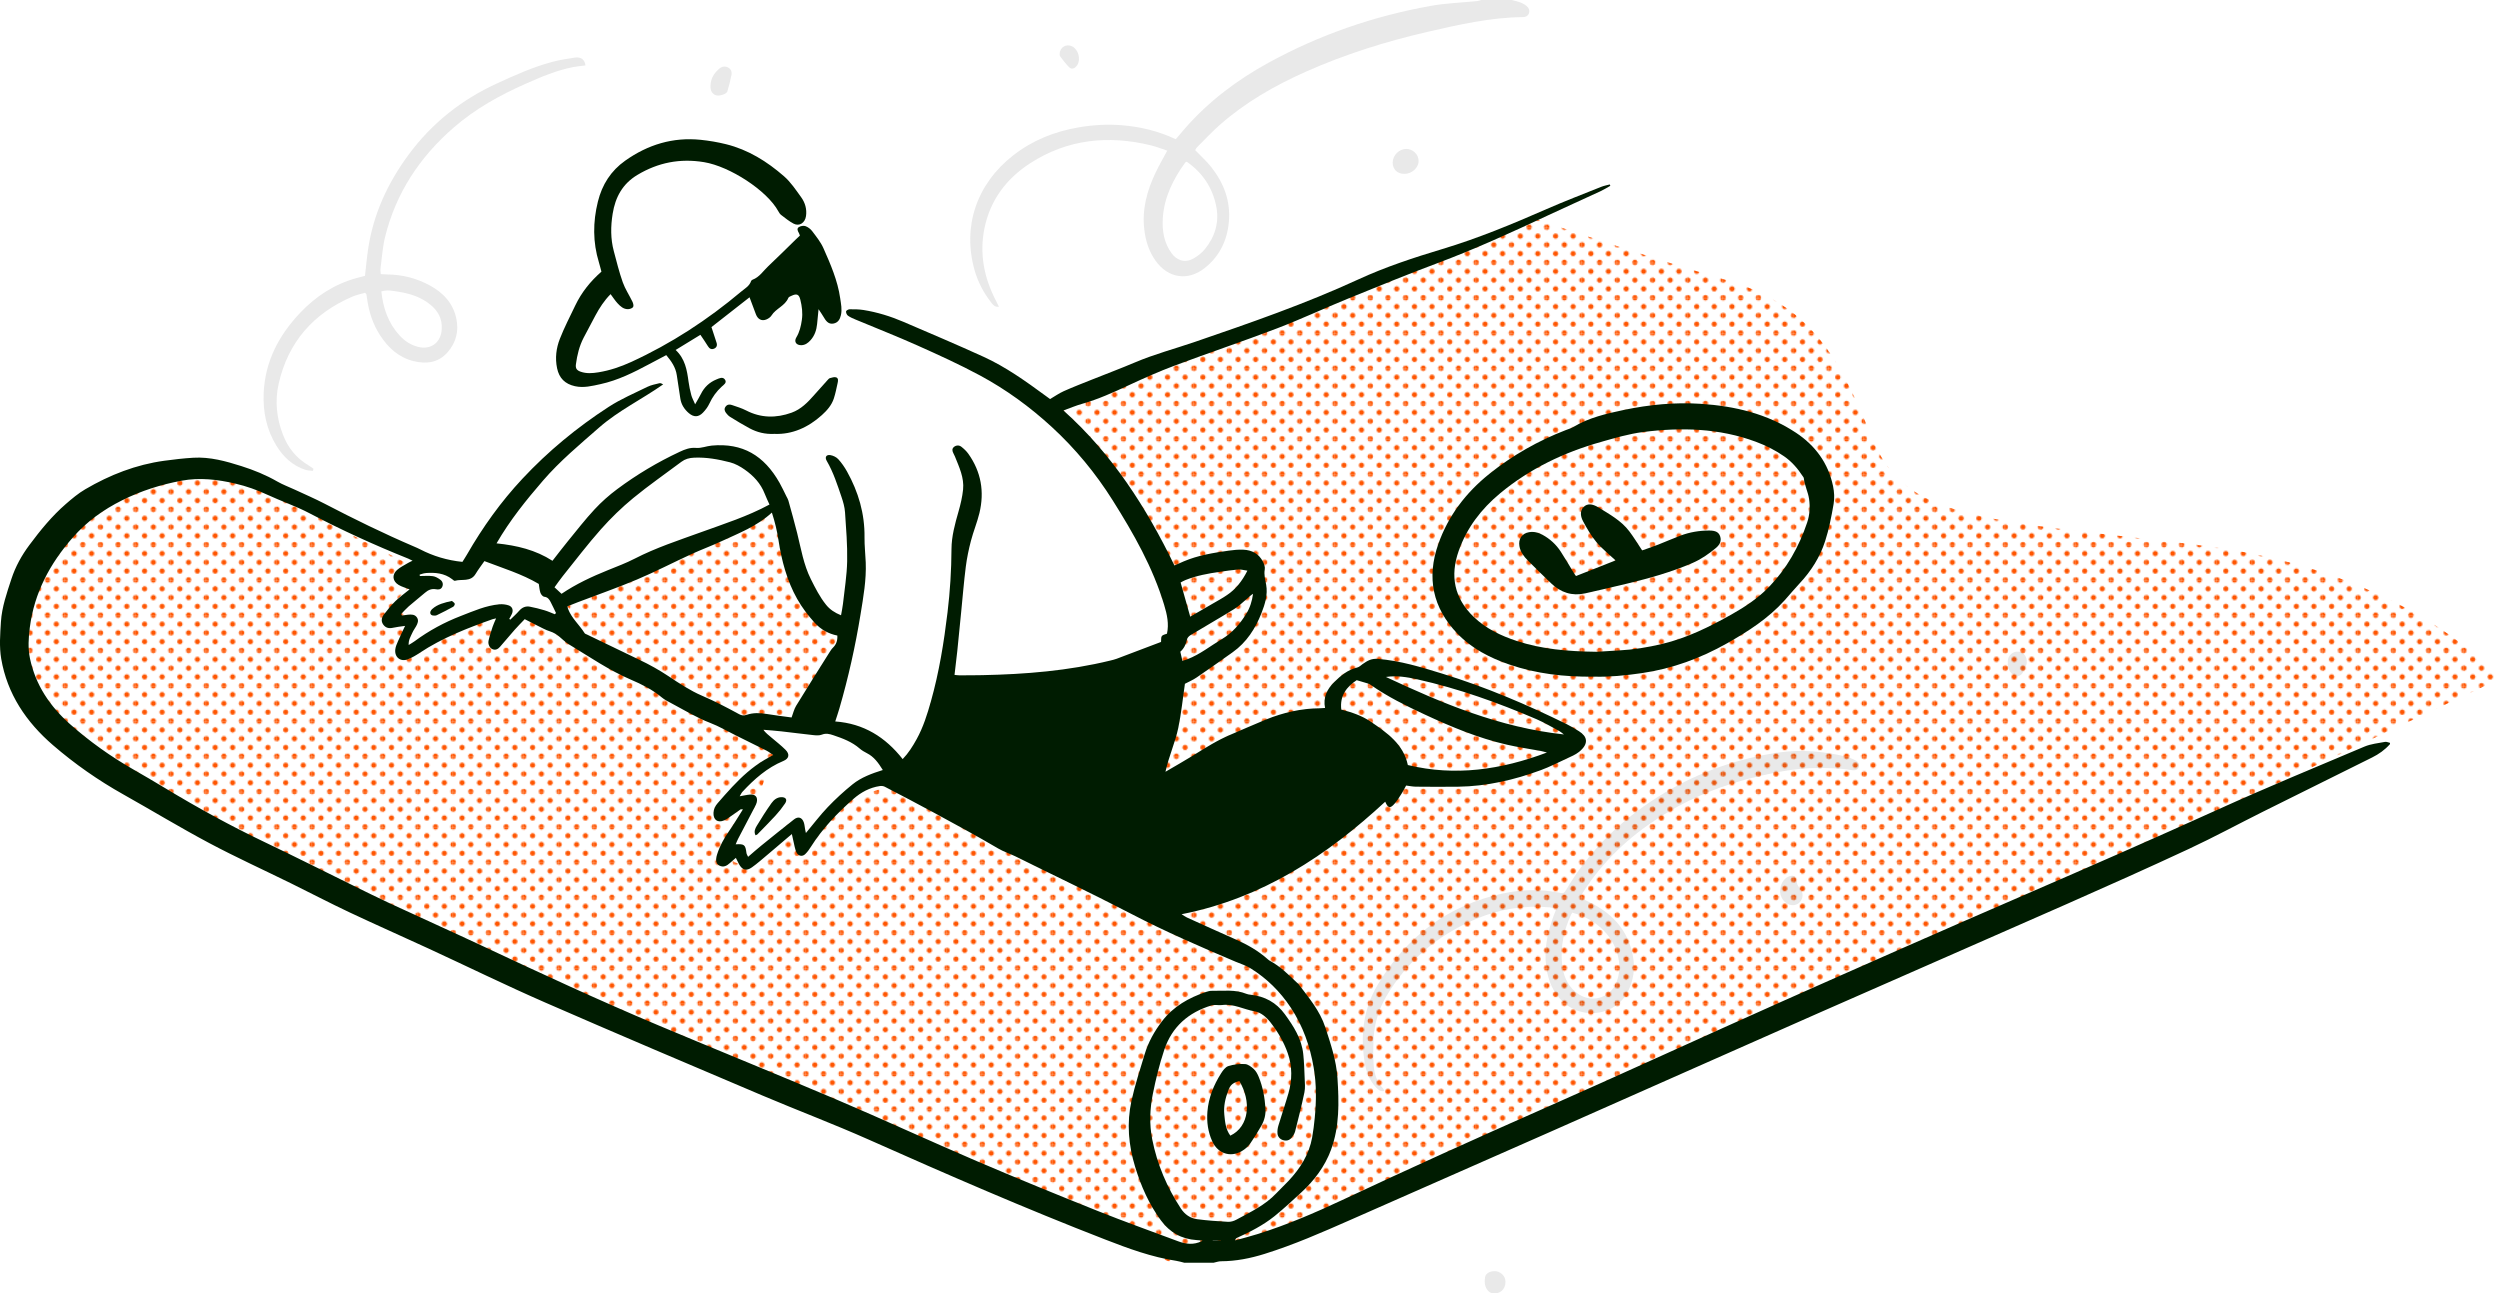<?xml version="1.0" encoding="UTF-8"?>
<svg id="Layer_2" xmlns="http://www.w3.org/2000/svg" xmlns:xlink="http://www.w3.org/1999/xlink" viewBox="0 0 2055.28 1063.35">
  <defs>
    <style>
      .cls-1 {
        fill: #f50;
      }

      .cls-2 {
        opacity: .15;
      }

      .cls-3 {
        fill: none;
      }

      .cls-4 {
        fill: #6a6a6c;
      }

      .cls-5 {
        fill: url(#_10_dpi_30_);
      }

      .cls-6 {
        fill: #001c01;
      }
    </style>
    <pattern id="_10_dpi_30_" data-name=" 10 dpi 30 " x="0" y="0" width="28.8" height="28.8" patternTransform="translate(-5456.32 -11326.31) scale(1 -1)" patternUnits="userSpaceOnUse" viewBox="0 0 28.8 28.8">
      <g>
        <rect class="cls-3" width="28.8" height="28.8"/>
        <g>
          <rect class="cls-3" width="28.8" height="28.8"/>
          <g>
            <path class="cls-1" d="M28.8-2.16c1.19,0,2.16.97,2.16,2.16s-.97,2.16-2.16,2.16-2.16-.97-2.16-2.16.97-2.16,2.16-2.16Z"/>
            <path class="cls-1" d="M14.4-2.16c1.19,0,2.16.97,2.16,2.16s-.97,2.16-2.16,2.16-2.16-.97-2.16-2.16.97-2.16,2.16-2.16Z"/>
            <path class="cls-1" d="M28.8,12.24c1.19,0,2.16.97,2.16,2.16s-.97,2.16-2.16,2.16-2.16-.97-2.16-2.16.97-2.16,2.16-2.16Z"/>
            <path class="cls-1" d="M14.4,12.24c1.19,0,2.16.97,2.16,2.16s-.97,2.16-2.16,2.16-2.16-.97-2.16-2.16.97-2.16,2.16-2.16Z"/>
            <path class="cls-1" d="M7.2,5.04c1.19,0,2.16.97,2.16,2.16s-.97,2.16-2.16,2.16-2.16-.97-2.16-2.16.97-2.16,2.16-2.16Z"/>
            <path class="cls-1" d="M21.6,5.04c1.19,0,2.16.97,2.16,2.16s-.97,2.16-2.16,2.16-2.16-.97-2.16-2.16.97-2.16,2.16-2.16Z"/>
            <path class="cls-1" d="M7.2,19.44c1.19,0,2.16.97,2.16,2.16s-.97,2.16-2.16,2.16-2.16-.97-2.16-2.16.97-2.16,2.16-2.16Z"/>
            <path class="cls-1" d="M21.6,19.44c1.19,0,2.16.97,2.16,2.16s-.97,2.16-2.16,2.16-2.16-.97-2.16-2.16.97-2.16,2.16-2.16Z"/>
          </g>
          <g>
            <path class="cls-1" d="M0-2.16c1.19,0,2.16.97,2.16,2.16S1.19,2.16,0,2.16-2.16,1.19-2.16,0-1.19-2.16,0-2.16Z"/>
            <path class="cls-1" d="M0,12.24c1.19,0,2.16.97,2.16,2.16s-.97,2.16-2.16,2.16-2.16-.97-2.16-2.16.97-2.16,2.16-2.16Z"/>
          </g>
          <g>
            <path class="cls-1" d="M28.8,26.64c1.19,0,2.16.97,2.16,2.16s-.97,2.16-2.16,2.16-2.16-.97-2.16-2.16.97-2.16,2.16-2.16Z"/>
            <path class="cls-1" d="M14.4,26.64c1.19,0,2.16.97,2.16,2.16s-.97,2.16-2.16,2.16-2.16-.97-2.16-2.16.97-2.16,2.16-2.16Z"/>
          </g>
          <path class="cls-1" d="M0,26.64c1.19,0,2.16.97,2.16,2.16s-.97,2.16-2.16,2.16-2.16-.97-2.16-2.16.97-2.16,2.16-2.16Z"/>
        </g>
      </g>
    </pattern>
  </defs>
  <g id="Layer_1-2" data-name="Layer_1">
    <g id="dots">
      <path class="cls-5" d="M447.64,501.74l-42.62,13.57,5.57-18.52-75.22,45.21.07-36.68-10.3-11.16,20-20.62,4.87-2.44-166.78-85.97s-47.7-8.94-99.86,20.87c-52.17,29.81-92.41,120.73-62.6,165.44,29.81,44.71,289.15,174.39,289.15,174.39,0,0,541.04,241.46,582.78,257.85,41.73,16.4,66.59,39.04,80.99,34.42,14.4-4.61,100.85-32.93,100.85-32.93,0,0,454.6-198.23,459.07-201.21,4.47-2.98,521.67-245.93,521.67-245.93,0,0-73.03-89.43-250.4-110.3s-238.48-20.87-265.3-86.45c-26.83-65.58-49.19-110.3-120.73-131.16-71.54-20.87-157.99-50.68-157.99-50.68l-397.58,148.63,62.22,77.92,31.63,91.5,14.95,45.83-203.09,22.16-22.36,76.01-56.64,17.89-28.02,42.83-9.16-28.6-45.31,36.72-17.89-8.11,31.03-39.07,15.03-42.43-8.15-20.79,41.61-16.56,19.28-60.87-55.79-107.71-166.03,83.67,14.09,22.12-33.03-18.84"/>
    </g>
    <g id="Lines">
      <g class="cls-2">
        <path class="cls-4" d="M1242.89,0c2.55.73,5.22,1.21,7.63,2.27,2.07.91,4.36,2.12,5.66,3.86,2.55,3.41.4,7.87-3.76,7.91-26.87.25-52.87,6.17-78.83,12.15-34.38,7.93-67.95,18.46-100.22,32.84-25.5,11.36-49.57,25.12-70.6,43.69-6.52,5.76-12.47,12.15-18.63,18.31-.73.73-1.15,1.78-1.55,2.43,4.57,4.76,9.36,9.01,13.26,13.96,10.35,13.15,15.95,28.09,14.41,45.02-1.39,15.28-7.69,28.35-19.9,37.96-13.85,10.91-30.04,8.33-40.33-6.02-5.55-7.73-8.2-16.48-9.3-25.82-1.95-16.62,2.31-32.01,9.37-46.79,2.8-5.86,6.08-11.48,9.52-17.92-4.62-1.52-8.95-3.27-13.44-4.36-35.08-8.54-68.59-5.12-99.3,14.74-19.48,12.6-32.8,30.23-37.53,53.36-4.32,21.11-.28,41.09,9.62,60.02.7,1.35,1.35,2.72,2.3,4.64-3.63.28-4.98-1.77-6.34-3.5-6.23-7.94-10.89-16.76-13.66-26.46-10.25-35.95,1.54-70.99,31.67-94.54,15.8-12.35,33.81-19.55,53.46-22.98,11.86-2.07,23.84-2.76,35.78-1.81,15.27,1.21,30.08,4.75,44.42,11.51,2.56-3,5.07-6.04,7.67-9,19.51-22.25,42.8-39.77,68.62-53.92,41.9-22.96,86.54-38.35,133.52-46.74,12.44-2.22,25.21-2.62,37.82-3.91,1.2-.12,2.37-.59,3.55-.89h25.11ZM975.6,132.92c-.63.36-1.04.45-1.23.71-9.91,13.73-17.33,28.52-18.41,45.74-.64,10.31.95,20.25,7.26,28.92,3.67,5.04,10.32,8.68,18.15,4.11,3.38-1.97,6.7-4.52,9.15-7.53,8.42-10.34,12.02-22.23,9.32-35.52-3.14-15.44-11.44-27.5-24.24-36.43Z"/>
        <path class="cls-4" d="M1299.05,737.93c5.05,2.57,9.87,4.7,14.37,7.39,15.8,9.43,25.97,22.97,29.12,41.32,1.67,9.74.4,19.17-3.99,28.07-9.89,20.07-36.34,23.83-52.49,9.91-9.19-7.92-13.33-18.27-14.89-29.99-1.93-14.43,1.13-28.1,5.99-41.53.67-1.85,1.43-3.68,2.38-6.13-2.18-.42-3.88-.89-5.6-1.04-21.02-1.83-41.27,1.41-60.67,9.63-31.38,13.3-56.29,34.2-73.65,63.7-6.16,10.47-9.65,21.94-10.34,34.07-.43,7.56-.49,15.19.07,22.73.51,6.92,2.54,13.57,7.7,18.76.43.44.55,1.19.96,2.1-3.34.68-5.11-1.24-6.8-3.02-5.35-5.59-8-12.6-9.23-19.99-3.76-22.72-1.22-44.59,10.81-64.63,23.71-39.5,57.68-65.13,103.03-74.82,14.82-3.16,29.83-3.63,44.84-.77,4.87.93,5.15.8,7.19-2.66,19.95-33.8,47.71-59.67,81.2-79.6,28.89-17.19,60.13-27.97,93.38-32.79,18.35-2.66,36.54-.96,54.52,3.19,2.8.65,5.53,1.78,8.11,3.06,2.19,1.09,3.85,2.89,3.03,5.71-.62,2.13-2.62,3.08-5.91,2.52-9.7-1.64-19.47-1.8-29.27-1.71-15.51.14-30.65,2.94-45.67,6.39-29.79,6.84-57.84,17.95-83.61,34.54-24.58,15.83-45.48,35.43-61.44,60.08-.79,1.22-1.57,2.45-2.31,3.69-.28.46-.46.98-.84,1.8v.02ZM1292.57,750.32c-.33.57-.75,1.15-1.04,1.78-5.92,12.74-8.69,26.1-7.35,40.13.85,8.88,3.78,16.97,10.81,23.02,12.2,10.51,28.94,5.66,34.02-7.92,2.22-5.93,2.8-12.03,1.79-18.17-2.98-18.15-17.22-33.27-38.23-38.85h0Z"/>
        <path class="cls-4" d="M257.15,387.14c-2.03-.28-4.15-.27-6.07-.9-10.52-3.41-18.12-10.53-23.79-19.74-8.16-13.24-11.17-27.89-10.52-43.25,1.1-25.93,12.33-47.4,29.86-65.94,12.99-13.74,28.3-23.76,46.68-28.77,2.27-.62,4.55-1.19,6.74-1.76.88-7.57,1.52-14.95,2.62-22.27,4.34-28.82,16.24-54.42,33.5-77.69,19.01-25.64,43.21-44.8,72.17-58.12,14.68-6.76,29.41-13.42,45.05-17.65,6.27-1.69,12.74-2.76,19.17-3.69,5.17-.75,8.13,1.61,8.75,6.42-3.35.44-6.74.72-10.06,1.36-13.65,2.62-26.34,8.09-38.95,13.65-21.35,9.42-41.61,20.7-59.34,36.1-27.89,24.23-47.47,53.77-56.36,89.84-2.11,8.56-2.63,17.51-3.81,26.3-.16,1.22.13,2.5.25,4.33,1.83.1,3.57.26,5.32.28,12.4.11,24.1,3.09,34.96,9,10.97,5.97,19.08,14.46,21.8,27.1,2.25,10.45-.19,19.93-7.19,27.9-7.55,8.6-17.46,9.82-27.96,7.23-12.12-3-20.71-10.86-27.39-21.06-6.09-9.29-9.32-19.6-10.84-30.52-.15-1.07-.25-2.15-.46-3.21-.06-.31-.43-.55-1.13-1.39-3.29.98-7.03,1.69-10.44,3.16-31.97,13.75-52.75,37.25-60.56,71.34-3.26,14.22-1.85,28.47,3.48,42.23,4.15,10.71,10.89,19.17,20.83,25.03,1.49.88,2.86,1.95,4.28,2.94-.2.59-.39,1.18-.59,1.76h0ZM313.51,239.57c1.42,13.57,5.55,25.82,14.82,36.04,4.25,4.68,9.28,8.04,15.48,9.59,10.51,2.63,18.74-3.66,19.36-14.54.49-8.56-3.02-15.07-9.46-20.28-7.71-6.24-16.82-9.11-26.42-10.58-4.4-.67-8.87-1.73-13.77-.22h-.01Z"/>
        <path class="cls-4" d="M1154.61,142.94c-5.79.06-9.73-3.75-9.66-9.34.07-5.97,5.23-11.15,11.11-11.17,5.47-.02,10.24,4.62,10.19,9.93-.05,5.62-5.44,10.52-11.64,10.58h0Z"/>
        <path class="cls-4" d="M1463.45,732.68c-.03-5.33,2.8-10.29,6.85-11.99,3.83-1.61,6.05-.64,6.57,3.4.32,2.46,1.09,4.27,2.78,6.11,3.21,3.48,2.92,8.6-.25,11.72-3,2.95-7.66,3-11.33.14-2.83-2.21-4.6-5.8-4.62-9.38Z"/>
        <path class="cls-4" d="M584.13,70.13c.23-5.81,3.06-10.26,7.42-13.83,2.14-1.76,4.61-2.1,7.1-.75,2.37,1.29,3.19,3.58,2.69,6.03-.92,4.58-2.02,9.14-3.38,13.61-.62,2.04-5.98,3.78-8.7,3.28-2.85-.53-4.84-2.91-5.12-6.15-.06-.72,0-1.45,0-2.17v-.02Z"/>
        <path class="cls-4" d="M1237.66,1053.84c.08,6.2-4.73,10.41-10.71,9.34-1.16-.21-2.45-.84-3.27-1.67-3.19-3.27-3.43-7.51-2.78-11.61.5-3.12,4.33-5.03,8.23-4.86,3.83.16,7.52,3.14,8.3,6.75.15.71.17,1.44.24,2.05h-.01Z"/>
        <path class="cls-4" d="M1650.66,544.97c-.78-6.96,6.31-11.43,11.92-8.19,3.32,1.92,4.65,6.8,2.89,11.03-.62,1.48-1.43,2.88-2.1,4.35-1.93,4.23-6.27,5.05-9.56,1.63-2.35-2.45-3.41-5.49-3.16-8.82h.01Z"/>
        <path class="cls-4" d="M871.17,44.3c.14-5.55,5.56-8.56,10.28-6.17,5.18,2.62,7.31,10.72,4.08,15.52-1.76,2.61-4.38,3.67-6.34,1.82-2.83-2.67-5.14-5.91-7.54-9.02-.49-.63-.4-1.72-.48-2.16h0Z"/>
      </g>
      <g>
        <path class="cls-6" d="M1964.77,611.81c-4.13,4.67-9.1,8.18-14.68,10.95-29.93,14.84-59.86,29.66-89.75,44.59-20.3,10.14-40.28,20.96-60.83,30.55-33.39,15.57-67.03,30.59-100.74,45.47-67.91,29.98-135.97,59.6-203.88,89.56-73.56,32.45-147.01,65.15-220.54,97.65-54.77,24.21-109.61,48.29-164.41,72.43-23.09,10.17-46.18,20.3-70.32,27.84-11.68,3.65-23.51,6-35.78,6.05-2.06,0-4.11.79-6.17,1.22h-23.99c-2.21-.53-4.4-1.23-6.64-1.57-20.25-3.07-39.31-10.11-58.27-17.46-65.68-25.46-130.24-53.56-194.59-82.2-28.84-12.83-58.43-23.97-87.5-36.3-59.65-25.31-119.32-50.57-178.7-76.5-32.1-14.02-63.58-29.45-95.38-44.14-21.75-10.05-43.68-19.71-65.35-29.93-16.09-7.59-31.86-15.85-47.82-23.71-22.48-11.07-45.31-21.45-67.42-33.21-23.88-12.7-47.03-26.75-70.61-39.99-20.67-11.6-40.01-25.1-57.91-40.56-21.93-18.93-37.54-42.04-42.49-70.97-1.69-9.86-.87-20.27-.23-30.36.77-12.2,4.86-23.76,8.64-35.32,3.3-10.11,8.41-19.3,14.74-27.8,9.01-12.1,18.52-23.81,29.96-33.73,5.05-4.39,10.27-8.78,16.01-12.14,20.21-11.84,41.76-20.29,65.13-23.46,7.89-1.07,15.82-2,23.77-2.46,13.64-.8,26.67,2.83,39.45,6.89,10.18,3.23,20.13,7.26,29.47,12.65,4.54,2.62,9.53,4.43,14.3,6.65,8.22,3.83,16.57,7.41,24.61,11.59,24.16,12.57,48.6,24.56,73.65,35.28,1.67.71,3.34,1.44,4.95,2.27,10.74,5.56,22.12,8.98,34.71,10.3,1.12-1.79,2.51-3.88,3.76-6.05,12.9-22.42,27.81-43.29,45.53-62.26,21.21-22.7,44.98-42.28,70.94-59.11,9.99-6.48,21.12-11.23,31.87-16.5,3.05-1.49,6.53-2.13,9.87-2.97.88-.22,1.93.26,3.08.96-17.35,12.22-36.59,21.44-52.55,35.4-15.98,13.98-32.37,27.63-46.26,43.74-13.8,16-27.15,32.46-38.17,51.56,16.78,1.72,32.11,5.4,45.98,14.34,4.33-5.53,8.36-10.86,12.59-16.03,7.24-8.85,14.25-17.91,22.02-26.27,5.65-6.09,11.98-11.69,18.65-16.65,16.06-11.95,33.2-22.19,51.36-30.67,4.23-1.98,8.4-3.64,13.5-3.19,4.18.37,8.51-1.51,12.82-1.91,25.29-2.33,43,8.07,55.74,30.6,2.05,3.62,3.78,7.43,5.65,11.15.57,1.13,1.29,2.24,1.62,3.44,2.46,8.9,4.98,17.78,7.21,26.73,3.19,12.81,5.24,25.86,11.28,37.92,3.68,7.34,7.3,14.55,12.45,20.98,3.16,3.95,7.13,6.58,12.34,8.69.58-3.35,1.25-6.32,1.58-9.33,1.28-11.7,3.23-23.39,3.46-35.11.27-13.38-.84-26.81-1.75-40.19-.29-4.28-1.52-8.59-2.91-12.68-3.44-10.12-6.71-20.33-12.15-29.66-1.75-2.99-.38-5.27,3.01-4.71,2.31.39,4.92,1.64,6.48,3.34,2.79,3.05,5.2,6.55,7.22,10.17,9.35,16.78,14.61,34.66,14.37,54.06-.08,6.87.73,13.76,1,20.64.57,14.42-1.96,28.52-4.26,42.67-4.26,26.16-10.01,51.98-17.41,77.43-1.01,3.46-2.19,6.88-3.4,10.66,23.39,1.69,41.21,12.86,55.44,30.94,4.75-4.92,8.28-10.57,11.52-16.45,5.39-9.78,8.69-20.33,11.69-31,6.75-23.97,10.69-48.42,13.66-73.13,2.09-17.33,3.18-34.62,3.26-52.06.05-10.52,2.87-20.77,5.78-30.91,1.69-5.9,3.12-11.97,3.75-18.05,1-9.73-3.21-18.44-6.71-27.2-.34-.84-.75-1.66-1.18-2.45-1.04-1.92-1.46-3.92.44-5.43,1.88-1.49,4.24-1.51,6.07-.07,2.11,1.66,4.16,3.58,5.71,5.76,10.51,14.8,13.32,31.19,9.11,48.68-1.87,7.74-4.98,15.17-6.99,22.89-1.82,6.98-3.31,14.11-4.22,21.26-1.57,12.39-2.57,24.85-3.81,37.29-1.06,10.63-2.07,21.26-3.17,31.89-.67,6.47-1.5,12.93-2.29,19.76,1.49.14,2.68.34,3.88.34,6.36-.01,12.72,0,19.08-.14,35.42-.72,70.6-3.56,105.14-12,1.76-.43,3.54-.85,5.23-1.48,12.22-4.59,24.41-9.24,36.46-13.82.2-1.9-.14-3.81.66-4.85.82-1.08,2.75-1.32,4.21-1.93,1.76-8.05.07-15.7-2.25-23.44-9.34-31.11-25.23-58.94-42.38-86.2-14.02-22.27-30.63-42.41-49.95-60.2-17.96-16.53-37.68-30.91-59.16-42.47-16.76-9.02-34.15-16.92-51.54-24.7-16.72-7.48-33.8-14.16-50.7-21.23-2.17-.91-4.39-1.84-6.28-3.19-.95-.68-1.67-2.37-1.58-3.53.05-.68,1.89-1.74,2.94-1.75,3.8-.02,7.65,0,11.38.59,11.34,1.82,22.27,5.2,32.8,9.71,22.01,9.43,44.07,18.8,65.86,28.73,18.42,8.4,34.84,20.19,51.11,32.12,1.17.86,2.34,1.71,3.65,2.67,3.75-2.19,7.33-4.74,11.26-6.5,7.61-3.4,15.4-6.4,23.14-9.5,11.79-4.72,23.7-9.17,35.39-14.13,16.08-6.83,32.94-11.27,49.41-16.92,45.31-15.54,90.55-31.21,134.16-51.29,22.25-10.25,45.57-17.92,69.06-24.98,29.42-8.83,57.74-20.59,85.86-32.91,14.79-6.48,29.88-12.26,44.88-18.27,2.23-.89,4.65-1.31,6.98-1.95.15.38.29.75.44,1.13-2.64,1.47-5.21,3.12-7.94,4.39-14.66,6.8-29.4,13.41-44.04,20.25-29.77,13.91-59.63,27.55-90.45,39.06-24.82,9.27-49.34,19.32-73.88,29.32-19.32,7.88-38.25,16.76-57.73,24.2-27.8,10.61-56.03,20.08-83.9,30.5-12.9,4.82-25.52,10.45-38.01,16.25-12.53,5.82-25.03,11.54-38.38,15.29-4.85,1.36-9.53,3.36-15.27,5.43,40.2,36.01,68.22,79.8,91.25,127.43,2.75-1.21,5.21-2.33,7.69-3.38,11.81-5.02,24.36-7.01,36.93-8.8,3.93-.56,7.95-.97,11.9-.8,7.16.3,13,3.33,16.3,9.99.93,1.88,1.81,4.28,1.45,6.21-.81,4.43.39,8.42,1.15,12.64,1.45,8.13-.97,15.94-3.88,23.35-4.98,12.67-12.2,23.94-23.52,32.02-9.89,7.06-19.83,14.07-29.87,20.92-2.97,2.03-6.36,3.44-9.53,5.12-1.77,12.12-2.98,24.39-5.48,36.38-2.46,11.79-7.65,22.91-10.51,35.95,8.06-4.73,15.16-8.72,22.08-13,10.2-6.3,20.26-12.81,31.37-17.47,9.7-4.08,19.28-8.45,29.03-12.41,14.23-5.78,29.01-9.19,44.46-9.32,1.26,0,2.52-.15,4.25-.25-1.76-8.6,1.7-15.52,7.42-21.19,5.39-5.35,11.28-10.25,19.07-12.08,1.62-.38,2.99-1.83,4.44-2.84,3.7-2.58,7.04-4.67,12.3-4.26,18.47,1.46,35.96,6.86,53.44,12.24,35.29,10.87,69.19,25.27,102.28,41.58,3.41,1.68,6.67,3.69,9.89,5.72,6.47,4.07,8.61,10.05-.11,17-2.9,2.31-6.52,3.77-9.93,5.37-7.07,3.3-14.05,6.86-21.35,9.56-21.91,8.09-44.46,13.3-67.94,13.63-11.6.16-23.21.08-34.82-.02-2.51-.02-5.01-.56-8.04-.93-1.16,2.08-2.36,4.48-3.79,6.73-1.75,2.75-3.49,5.55-5.59,8.03-3.67,4.34-5.48,3.96-7.81-1.47-47.95,44.34-101.02,79.4-167.4,92.5,2.06,1.27,3.14,2.12,4.36,2.67,13.39,6.07,26.76,12.17,40.21,18.11,9.53,4.21,18.49,9.28,26.29,16.25.54.48,1.11.95,1.75,1.29,8.44,4.51,15.13,11.18,21.96,17.69.53.5,1.15.92,1.59,1.49,8.41,11.11,17.48,21.7,21.96,35.39,4.46,13.66,9.08,27.24,10.02,41.66,1.29,19.97,1.79,39.96-5.32,59.18-5.15,13.92-13.92,25.41-24.79,35.34-7.1,6.48-14.11,13.1-21.59,19.12-9.38,7.53-20.08,12.98-31.02,17.93-.61.28-1.12.79-1.39,2.03,6.22-1.74,12.49-3.33,18.65-5.26,23.78-7.46,46.63-17.25,69.15-27.82,54.88-25.76,110.11-50.75,165.59-75.21,65.6-28.92,130.71-58.98,196.21-88.13,66.66-29.66,133.43-59.11,200.39-88.09,52.8-22.86,105.49-45.94,157.91-69.69,39.83-18.04,80.26-34.76,120.55-51.77,5.23-2.21,11.19-2.77,16.85-3.86,1.27-.24,2.73.5,4.1.79v1.09h-.07ZM988.66,1019.89c-2.03-.17-3.47-.31-4.92-.4-12.36-.8-22.03-6.25-29.4-16.27-9.82-13.34-16.3-28.15-21.13-43.92-5.49-17.92-6.99-36.03-3.02-54.24,2.81-12.9,7-25.51,10.79-38.18,3-10.01,7.96-18.96,14.35-27.31,9.36-12.23,21.92-19.28,36.11-24.07,1.53-.51,3.18-.96,4.77-.93,9.56.16,19.28-1.3,28.53,2.49.99.41,2.1.58,3.18.69,11.83,1.21,21.39,6.43,28.4,16.09,7.18,9.89,13.78,20.12,15.1,32.68.7,6.66.92,13.37,1.18,20.06.15,3.81.55,7.75-.21,11.42-2.25,10.81-4.96,21.54-7.68,32.25-.47,1.84-1.71,3.59-2.93,5.11-1.75,2.19-4.26,2.79-6.9,1.98-2.65-.81-4.41-2.79-4.64-5.5-.18-2.1.11-4.35.72-6.38,2.65-8.86,5.67-17.62,8.23-26.5,3.19-11.04,3.3-22.22-.51-33.1-3.25-9.29-8.24-17.76-14.34-25.52-3.35-4.26-7.76-8.02-12.74-8.87-9.04-1.55-17.44-6.48-27.03-5.2-2.8.37-5.88-.51-8.51.28-18.95,5.69-32.57,17.57-38.88,36.46-3.95,11.83-6.94,24.04-9.4,36.28-2.48,12.31-2.97,24.95-.53,37.34,4.05,20.51,12.1,39.5,23.61,56.98,3.15,4.79,7.66,7.96,13.25,8.7,8.42,1.11,16.93,1.71,25.42,2.17,2.22.12,4.76-.6,6.74-1.68,11.62-6.31,23.72-11.91,33-21.79,3.22-3.43,6.69-6.63,9.92-10.06,9.62-10.22,17-21.73,19.54-35.8.96-5.34,1.62-10.74,2.14-16.14,1.33-13.77,1.47-27.6-.86-41.22-3.01-17.63-8.8-34.22-18.85-49.41-8.8-13.3-19.72-24.02-33.09-32.33-3.79-2.36-8.23-3.69-12.38-5.45-28.91-12.26-57.68-24.72-85.58-39.25-31.39-16.35-63.42-31.48-95.12-47.22-4.73-2.35-9.73-3.84-14.4-6.59-17.67-10.41-35.74-20.14-53.76-29.94-13.07-7.11-26.27-13.96-39.47-20.82-1.15-.6-2.74-.74-4.05-.55-8.34,1.23-15.54,5.16-21.73,10.6-13.28,11.65-25.46,24.33-34.95,39.38-1.34,2.14-2.85,4.25-4.66,5.99-2.26,2.18-5.33,1.7-6.93-.99-.9-1.51-1.31-3.35-1.74-5.09-.79-3.22-1.44-6.47-2.31-10.45-6.9,5.87-13.08,11.17-19.32,16.41-4.44,3.73-8.79,7.61-13.5,10.98-4.59,3.28-8.01,2.2-10.67-2.73-.84-1.55-1.59-3.15-2.55-5.07-1.85,1.61-3.37,2.86-4.82,4.19-2.57,2.35-5.36,3.94-8.83,2.11-2.68-1.41-3.23-4.59-1.7-9.35,2.18-6.79,5.58-12.95,9.66-18.81,3.97-5.7,7.51-11.71,11.51-18.02-1.25,0-1.69-.14-1.92.02-2.39,1.65-4.71,3.39-7.11,5.02-2.1,1.42-4.15,3.03-6.44,4.03-5.31,2.31-9.02-.51-8.73-6.25.16-3.09,1.43-5.62,3.37-7.84,3.93-4.51,7.86-9.03,11.96-13.39,7.97-8.49,16.52-16.31,26.62-22.26,2.13-1.26,4.32-2.42,7.12-3.99-2.13-1.42-3.65-2.69-5.37-3.56-8.57-4.33-17.18-8.55-25.79-12.81-6.83-3.38-13.46-7.3-20.54-10.01-11.27-4.31-21.46-10.61-32.03-16.2-2.72-1.44-5.55-2.85-7.89-4.81-7.62-6.4-16.41-10.74-25.42-14.6-17.97-7.69-33.97-18.78-50.59-28.81-2.77-1.67-5.21-3.93-7.66-6.08-2.49-2.18-5.13-3.82-8.36-4.84-3.42-1.08-6.61-2.9-9.85-4.49-3.52-1.73-7-3.56-10.77-5.49-2.99,3.16-5.68,5.83-8.18,8.66-4.08,4.62-7.99,9.39-12.07,14.01-1.62,1.84-3.62,3.11-6.27,2-2.17-.91-3.85-3.92-3.21-6.91.83-3.88,2.1-7.68,3.34-11.47.7-2.14,1.71-4.18,2.86-6.94-1.53.35-2.21.44-2.84.66-20.9,7.4-41.51,15.42-60.13,27.8-3,2-6.19,3.88-9.53,5.17-6.06,2.35-11.13-1.67-10.37-8.12.27-2.28,1.27-4.52,2.2-6.67,1.75-4.05,3.69-8.01,5.85-12.66-3.86.58-6.92.85-9.88,1.53-3.37.78-6.14.17-8.14-2.7-1.95-2.81-1.22-5.74.59-8.13,2.94-3.88,6.04-7.71,9.52-11.1,3.52-3.43,7.59-6.3,11.63-9.6-3.37-1.34-6.41-2.13-9-3.67-5.05-3.01-5.7-8.33-1.33-12.28,2.64-2.38,6.02-3.94,9.11-5.81,1-.61,2.1-1.06,3.65-1.82-1.57-.77-2.51-1.3-3.51-1.7-27.82-11.13-55.02-23.59-81.58-37.5-11.06-5.79-23.03-9.81-34.38-15.08-8.45-3.92-17.12-7-26.16-9.1-14.58-3.4-29.27-5.19-44.2-2.41-17.03,3.17-33.31,8.31-48.91,16.1-15.51,7.74-29.1,17.51-40.56,30.58-18.78,21.4-31.7,45.48-35.35,73.99-1.08,8.45-1.65,16.99.12,25.46,4.58,21.86,16.47,39.42,32.86,53.95,16.06,14.24,33.52,26.67,52.18,37.35,8.83,5.05,17.6,10.19,26.3,15.45,26.59,16.07,53.78,31,81.84,44.38,24.09,11.48,47.92,23.5,71.88,35.26,10.27,5.04,20.49,10.17,30.86,14.98,25.52,11.84,51.2,23.34,76.67,35.29,47.66,22.36,95.42,44.5,143.94,64.93,48.85,20.56,98,40.4,146.76,61.15,38.58,16.42,76.64,34.05,115.17,50.55,33.03,14.15,66.31,27.72,99.67,41.07,21.73,8.7,43.8,16.53,65.71,24.77,6.49,2.44,12.94,3.15,19.4-.05.15-.07.28-.19.73-.51h.05ZM650.76,589.85c1.38-3.64,2.08-6.88,3.72-9.56,8.99-14.7,18.21-29.27,27.37-43.87.87-1.38,1.76-2.81,2.91-3.93,2.78-2.7,3.86-5.93,3.63-9.99-7.27-1.41-13.69-5.08-18.56-10.44-5.45-5.99-10.48-12.6-14.45-19.65-8.45-15-12.81-31.51-15.4-48.45-1.14-7.47-2.88-14.74-5.41-22.57-12.27,11.32-27.13,16.93-41.39,23.55-8.22,3.82-16.75,6.95-24.99,10.73-14.84,6.81-29.35,14.37-44.38,20.72-16.03,6.77-32.49,12.5-48.76,18.7-2.85,1.08-5.66,2.24-8.48,3.36.17.94.19,1.49.37,1.97,2.92,7.83,9.42,13.25,13.72,20.15.33.53,1.2.75,1.85,1.06,14.37,6.94,28.72,13.93,43.13,20.79,8.37,3.98,16.4,8.46,24.14,13.61,8.73,5.81,17.62,11.73,27.2,15.85,10.54,4.53,20.63,9.78,30.65,15.25,2.12,1.16,3.9,1.32,6.11.57,5.43-1.84,10.95-1.69,16.58-.73,6.91,1.17,13.89,1.96,20.44,2.87h0ZM461.64,488.18c11.92-8.06,24.87-14.09,38.17-19.46,7.39-2.99,14.9-5.8,21.97-9.44,17.49-9.01,36.14-15.06,54.51-21.73,19.01-6.91,38.31-13,56.31-22.76-1.31-2.94-2.76-5.86-3.93-8.89-3.27-8.45-9.2-14.77-16.41-19.82-3.65-2.56-7.8-4.89-12.07-6-9.63-2.48-19.42-4.27-29.54-3.82-4.02.18-7.37,1.07-10.53,3.44-13.2,9.92-26.82,19.31-39.55,29.79-9.49,7.81-18.42,16.49-26.58,25.68-10.94,12.33-20.92,25.5-31.26,38.36-2.36,2.94-4.49,6.07-6.86,9.3,1.94,1.8,3.65,3.38,5.76,5.34h.01ZM608.1,654.63c3.36-.57,5.98-1.21,8.64-1.41,4.35-.33,6.41,2.18,5.39,6.42-.29,1.21-.9,2.38-1.48,3.5-4.61,8.84-9.26,17.66-13.87,26.51-.71,1.36-1.24,2.82-1.96,4.47,7.19-.4,7.98.32,8.87,7.2.12.95.77,1.83,1.33,3.1,3.78-3.23,7.13-6.24,10.63-9.07,9.01-7.3,18.04-14.59,27.17-21.74,3.4-2.66,6.57-1.63,8,2.48.64,1.85.73,3.89,1.1,5.84.2,1.07.45,2.13.62,2.9,6.07-7.25,11.63-14.63,17.96-21.27,6.36-6.66,13.2-12.94,20.36-18.72,7.14-5.77,15.85-8.95,24.91-11.8-3.72-6.02-7.3-10.92-13.06-13.83-2.09-1.06-4.19-2.28-5.94-3.81-6.32-5.52-13.93-8.36-21.69-10.97-3.12-1.05-6.06-1.82-9.46-.46-2.04.81-4.63.62-6.92.38-8.81-.93-17.59-2.12-26.39-3.1-4.92-.55-9.86-.88-14.79-1.31,2,2.65,4.39,4.48,6.7,6.42,3.87,3.27,7.88,6.41,11.47,9.96,3.78,3.74,3.1,7.3-1.7,9.29-13.41,5.56-23.91,14.92-33.61,25.34-.8.86-1.27,2.04-2.28,3.69h0ZM1271.77,618.67c-2.53-.65-3.82-1.07-5.13-1.31-9.25-1.71-18.59-3.03-27.76-5.14-23.62-5.43-45.89-14.69-67.77-24.89-15.29-7.13-30.43-14.57-44.29-24.32-.72-.51-1.58-.88-2.43-1.15-2.83-.89-5.67-1.69-9.03-2.68-8.19,5.36-14.04,12.73-12.67,24.18,8.73,2.23,16.99,5.02,24.26,9.98,13.4,9.14,26.81,18.35,30.46,35.61,38.99,9.39,76.38,3.95,114.35-10.28h.01ZM456.11,504.98c.33-.33.66-.67.99-1-1.49-3.07-2.91-6.17-4.49-9.2-1.1-2.11-2.35-3.89-5.23-4.18-1.16-.12-2.61-1.91-3.08-3.24-.8-2.27-.92-4.78-1.35-7.3-13.99-8.26-29.58-12.96-44.72-18.77-2.55,3.68-5.11,6.97-7.23,10.52-4.09,6.87-11.3,4.02-17.04,5.67-.58.17-1.55-.8-2.26-1.34-6.47-4.98-13.96-5.61-21.69-5.03-1.69.13-3.34.83-5.01,1.27.05.39.09.78.14,1.17,3.59,0,7.23-.35,10.75.13,2.15.3,4.33,1.61,6.14,2.95,1.86,1.38,2.56,3.64,1.5,5.87-1,2.12-2.98,2.36-5.13,1.94-3.47-.67-6.34.56-8.97,2.83-4.39,3.79-8.97,7.35-13.35,11.16-2.25,1.96-4.22,4.25-6.32,6.39.22.4.44.79.65,1.19,1.67-.23,3.34-.5,5.03-.66,2.78-.27,5.61-.32,7.36,2.33,1.62,2.46.55,4.9-.71,7.17-.97,1.75-2.21,3.36-3.01,5.17-1.36,3.06-3.34,5.97-3.12,10.25,1.96-1.23,3.52-2.07,4.93-3.12,11.74-8.7,24.49-15.56,38.09-20.81,10.29-3.97,20.45-8.55,31.63-9.54,2.44-.22,5.1.09,7.43.85,3.21,1.05,4.15,3.9,2.8,7.03-.61,1.41-1.44,2.72-2.17,4.08.27.23.55.47.82.7,2.48-2.46,5.11-4.8,7.41-7.42,2.4-2.72,5.31-3.92,8.73-3.28,4.06.75,8.07,1.8,12.03,2.98,2.89.86,5.65,2.14,8.47,3.24h-.02ZM1139.4,556.55c46.51,21.79,93.6,41.56,146.31,47.25-1.77-1.32-2.67-2.19-3.74-2.76-6.24-3.33-12.34-7.01-18.81-9.79-31.71-13.61-64.12-25.19-97.87-32.73-8.49-1.89-17.05-3.29-25.89-1.98h0ZM1025.49,469.15c-3.14-.43-5.4-1.14-7.58-.96-5.03.41-10.02,1.23-15.03,1.92-9.68,1.34-19.26,3.13-28.39,6.79-1.44.58-2.78,1.4-3.9,1.98,2.73,9.71,5.3,18.87,7.9,28.09,5.94-3.44,11.87-6.85,17.79-10.31,4.22-2.46,8.54-4.77,12.57-7.52,6.99-4.77,12.2-11.15,16.65-19.99h-.01ZM972.07,543.32c1.53-.51,2.88-.9,4.19-1.4,10.3-3.93,18.82-10.87,28.16-16.44,8.69-5.18,14.97-12.51,20.18-20.94,3.07-4.96,4.73-10.43,5.55-16.35-1.78,1.02-3.09,2.43-4.55,3.65-3.6,3.03-7.01,6.41-10.97,8.86-11.86,7.34-23.98,14.27-35.93,21.48-1.23.74-2.59,2.16-2.85,3.47-.82,4.02-2.49,7.48-5.49,10.14.59,2.59,1.11,4.86,1.71,7.53ZM996.92,1020.07c.05.05.09.11.14.16h6.66v-.16h-6.81.01Z"/>
        <path class="cls-6" d="M1310.59,556.3c-25.02.29-47.8-2.46-69.83-10.01-15.96-5.47-30.83-13.13-42.65-25.42-20.29-21.1-25.37-45.92-15.75-73.38,8.18-23.35,22.67-42.37,41.97-57.86,19.15-15.37,40.21-27.28,63.07-36.11,2.03-.78,4.18-1.38,6.03-2.49,12.84-7.69,27.14-10.98,41.55-14.01,20.88-4.39,41.99-6.44,63.25-5.04,27.84,1.84,54.58,8.09,78.24,23.76,15.91,10.53,26.62,25.07,30.51,43.97.97,4.71,1.28,9.86.46,14.57-1.79,10.33-3.77,20.74-7,30.68-4.23,13.05-11.5,24.58-20.97,34.65-4.22,4.49-8.13,9.26-12.25,13.85-13.42,14.93-30.03,25.61-47.32,35.37-21.86,12.35-45.03,20.89-69.95,24.52-13.66,1.99-27.36,3.32-39.36,2.93v.02ZM1312.61,535.84c4.31-.27,11.54-.76,18.78-1.14,11.8-.62,23.4-2.56,34.88-5.27,20.53-4.84,39.19-14.13,57.41-24.38,11.11-6.25,21.72-13.35,30.61-22.52,14.64-15.1,24.69-33.05,31.39-52.94,2.14-6.35,2.5-12.96,1.58-19.38-.82-5.75-3.72-11.14-4.32-17.07-.07-.66-.66-1.27-1.06-1.88-4.12-6.27-8.95-11.82-15.19-16.15-7.22-5-14.98-8.89-23.17-11.93-30.19-11.2-61.39-12.01-92.81-7.99-11.61,1.49-23.04,4.88-34.36,8.08-30.54,8.62-58.71,21.99-83.28,42.44-15.4,12.82-27.17,28.23-33.86,47.18-7.27,20.59-3.66,38.95,12.39,54.31,10.06,9.63,22.29,15.46,35.34,19.74,20.38,6.69,41.44,8.6,65.68,8.9h-.01Z"/>
        <path class="cls-6" d="M501.96,241.83c-5.32,5.38-9.1,11.3-12.46,17.52-3.27,6.07-6.51,12.16-9.68,18.28-3.55,6.85-5.34,14.23-6.35,21.83-.45,3.38.61,4.99,3.96,6.15,4.77,1.66,9.68,1.26,14.52.48,9.37-1.52,18.3-4.55,26.91-8.49,32.9-15.07,62.9-34.68,90.55-57.94,2.99-2.51,6.72-4.47,8.07-8.6.15-.45.69-.92,1.16-1.09,5.74-2.12,8.86-7.31,13.04-11.22,7.68-7.19,15.11-14.65,22.65-21.99,1.04-1.01,2.12-1.98,3.27-3.05-.3-.8-.46-1.49-.8-2.09-.96-1.65-1.94-3.67-.12-4.87,1.43-.94,3.87-1.41,5.43-.86,2.1.74,4.23,2.33,5.58,4.13,3.36,4.48,7.01,8.96,9.25,14.01,5.87,13.25,11.7,26.59,13.78,41.14.66,4.63,1.7,9.24.59,13.97-.8,3.42-2.35,6.13-6.09,6.85-3.21.62-5.5-.89-7.69-4.7-1.23-2.13-2.66-4.14-4.59-7.11-.47,4.85-.84,8.55-1.2,12.25-.49,5-2.05,9.6-5.48,13.36-1.98,2.17-4.29,3.92-7.46,4-4.13.1-6.27-2.83-4.14-6.38,2.71-4.5,3.8-9.27,4.54-14.37.83-5.72.1-11.22-1.25-16.67-1.1-4.45-2.99-5.18-7.17-3.23-.97.45-2.34.94-2.68,1.75-2.74,6.67-10.25,8.7-13.87,14.52-.89,1.43-2.64,2.6-4.25,3.25-3.82,1.55-7.01-.19-8.56-4.3-1.71-4.53-3.39-9.07-5.22-13.95-10.9,8.53-21.28,16.66-31.31,24.51,1.43,4.4,2.78,8.62,4.19,12.82.77,2.3-.01,4.06-2.08,4.92-2.09.88-3.76.05-4.99-2-1.84-3.07-3.93-5.98-6.21-9.4-6.34,3.88-13.04,7.99-20.35,12.46,7.77,7.26,9.34,16.53,10.59,25.96.5,3.77,1.31,7.51,2.28,11.18.57,2.18,1.73,4.2,3.15,7.52,2.01-3.57,3.5-5.94,4.73-8.44,2.78-5.62,7.02-9.65,12.81-12,2.33-.95,5.14-2.44,6.96.11,1.86,2.6-.95,4.27-2.59,5.76-4.37,3.98-7.69,8.59-10.19,13.97-1.27,2.74-3.19,5.31-5.3,7.49-3.66,3.79-7.53,3.85-11.55.43-3.69-3.14-6.26-7.05-7.02-11.95-1-6.44-2-12.88-2.93-19.32-.93-6.38-4.37-11.39-8.66-16.48-4.71,2.49-9.34,4.91-13.95,7.38-12.83,6.86-25.82,13.38-40.16,16.49-6.86,1.49-13.73,3.28-20.93,1.69-8.19-1.81-13.02-6.6-14.72-14.79-1.72-8.28-.72-16.43,2.25-24.05,3.68-9.43,8.38-18.48,12.76-27.63,5.09-10.61,12.28-19.65,21.46-27.69-.67-2.48-1.29-5.1-2.07-7.66-5.06-16.56-4.99-33.13-.84-49.92,3.47-14.03,10.71-25.34,22.43-33.65,18.59-13.18,39.19-19.52,62.06-17.17,7.01.72,14.03,1.92,20.87,3.61,18.2,4.5,33.74,14.23,47.66,26.37,5.52,4.81,9.74,11.21,14.09,17.22,3.26,4.49,4.79,9.82,3.99,15.47-.8,5.67-5.49,8.69-10.18,6.27-3.67-1.89-6.92-4.63-10.24-7.14-.98-.74-1.71-1.9-2.31-3-9.32-17.16-39.99-36.96-61.12-40.43-19.74-3.24-37.79.29-54.82,10.52-12.15,7.3-18.09,18.24-20.29,31.89-1.67,10.37-1.76,20.59.94,30.74,2.29,8.58,4.4,17.24,7.36,25.6,1.98,5.57,5.39,10.62,7.97,16,.62,1.3,1.16,3.35.55,4.33-.66,1.06-2.67,1.73-4.12,1.78-3.77.12-6.4-2.36-8.74-4.89-1.95-2.12-3.52-4.59-5.67-7.47h0Z"/>
        <path class="cls-6" d="M636.91,356.7c-8.13.41-14.58-1.36-20.59-4.54-5.44-2.89-10.7-6.13-15.95-9.35-1.35-.83-2.57-2.05-3.5-3.35-1.05-1.47-1.75-3.18-.45-5.03,1.4-2,3.3-2.16,5.3-1.46,3.93,1.37,7.99,2.55,11.66,4.45,12.24,6.34,24.73,6.4,37.39,1.86,7.75-2.78,13.34-8.55,18.64-14.6,3.57-4.08,7.21-8.1,10.86-12.12.6-.67,1.28-1.5,2.07-1.71,1.66-.44,3.64-1.13,5.09-.61,2.05.74,1.55,3.06,1.17,4.8-.93,4.24-1.77,8.53-3.12,12.64-1.81,5.48-5.6,9.78-9.78,13.55-11.33,10.24-24.49,16.04-38.8,15.48h.01Z"/>
        <path class="cls-6" d="M1040.35,911.19c.32,5.07-.85,9.82-3.3,14.15-2.76,4.88-5.74,9.66-8.9,14.29-1.4,2.06-3.27,3.93-5.28,5.41-9.69,7.13-21.28,4.18-26.26-6.73-3.53-7.73-4.65-16.01-3.98-24.43.9-11.44,5.13-21.83,11.21-31.44,1.5-2.37,3.56-5.23,5.96-5.99,4.34-1.38,9.15-1.94,13.71-1.68,2.53.14,5.25,2.27,7.28,4.15,1.79,1.65,3.06,4.08,4.01,6.39,3.42,8.28,4.94,17,5.56,25.88h0ZM1011.49,933.62c15.77-7.51,17.32-28.4,7.39-44.87-5.59,1.51-7.36,3.13-9.18,7.96-2.39,6.34-3.86,12.84-3.18,19.63.61,6.04,1.1,12.18,4.97,17.29h0Z"/>
        <path class="cls-6" d="M621.12,686.68c-1.52-2.96-.3-5.55,1.02-7.74,3.83-6.35,7.81-12.64,12.11-18.68,1.85-2.6,4.46-4.82,8.09-4.9,3.71-.08,5.15,2.07,3.08,5.16-2.31,3.45-4.92,6.73-7.72,9.8-4.89,5.35-10.02,10.48-15.07,15.67-.32.33-.9.42-1.51.7h0Z"/>
        <path class="cls-6" d="M371.46,494.03c.8.7,2.04,1.32,2.39,2.26.23.63-.57,2.14-1.31,2.55-4.41,2.43-8.9,4.72-13.43,6.91-.9.43-2.14.4-3.18.26-1.89-.26-2.7-1.85-1.91-3.58.29-.64.75-1.25,1.27-1.72,4.48-4.03,10.09-5.3,16.17-6.67h0Z"/>
        <path class="cls-6" d="M1328.16,460.7c-5.67-5.33-11.31-9.73-15.79-15.09-4.26-5.09-7.63-11.02-10.82-16.89-2.84-5.21-2.28-9.44.56-12.11,2.87-2.71,6.81-2.65,12.05.58,9.1,5.62,18.62,10.79,25.26,19.53,3.7,4.87,6.86,10.14,10.62,15.77,4.06-1.45,8.65-2.99,13.17-4.75,6.08-2.37,12.05-5.04,18.16-7.34,7.7-2.91,15.73-4.28,23.97-4.24,5.1.02,7.68,1.37,8.82,4.77,1.37,4.06-.63,7.17-3.48,9.56-5.99,5.02-12.41,9.42-19.67,12.53-17.07,7.31-34.86,12.32-52.86,16.65-11.63,2.8-23.27,5.53-34.95,8.13-10.77,2.4-20.07-.66-27.94-8.2-6.42-6.15-12.79-12.37-19.06-18.68-3.34-3.36-6.27-6.98-7.08-11.96-.96-5.86,2.05-10.45,7.91-11.45,3.93-.67,7.57.23,11.02,2.1,6.19,3.36,11.25,8.02,15.07,13.88,3.86,5.92,7.39,12.07,11.08,18.1.37.6.83,1.14,1.44,1.96,10.8-4.26,21.52-8.49,32.54-12.84h-.02Z"/>
      </g>
    </g>
  </g>
</svg>